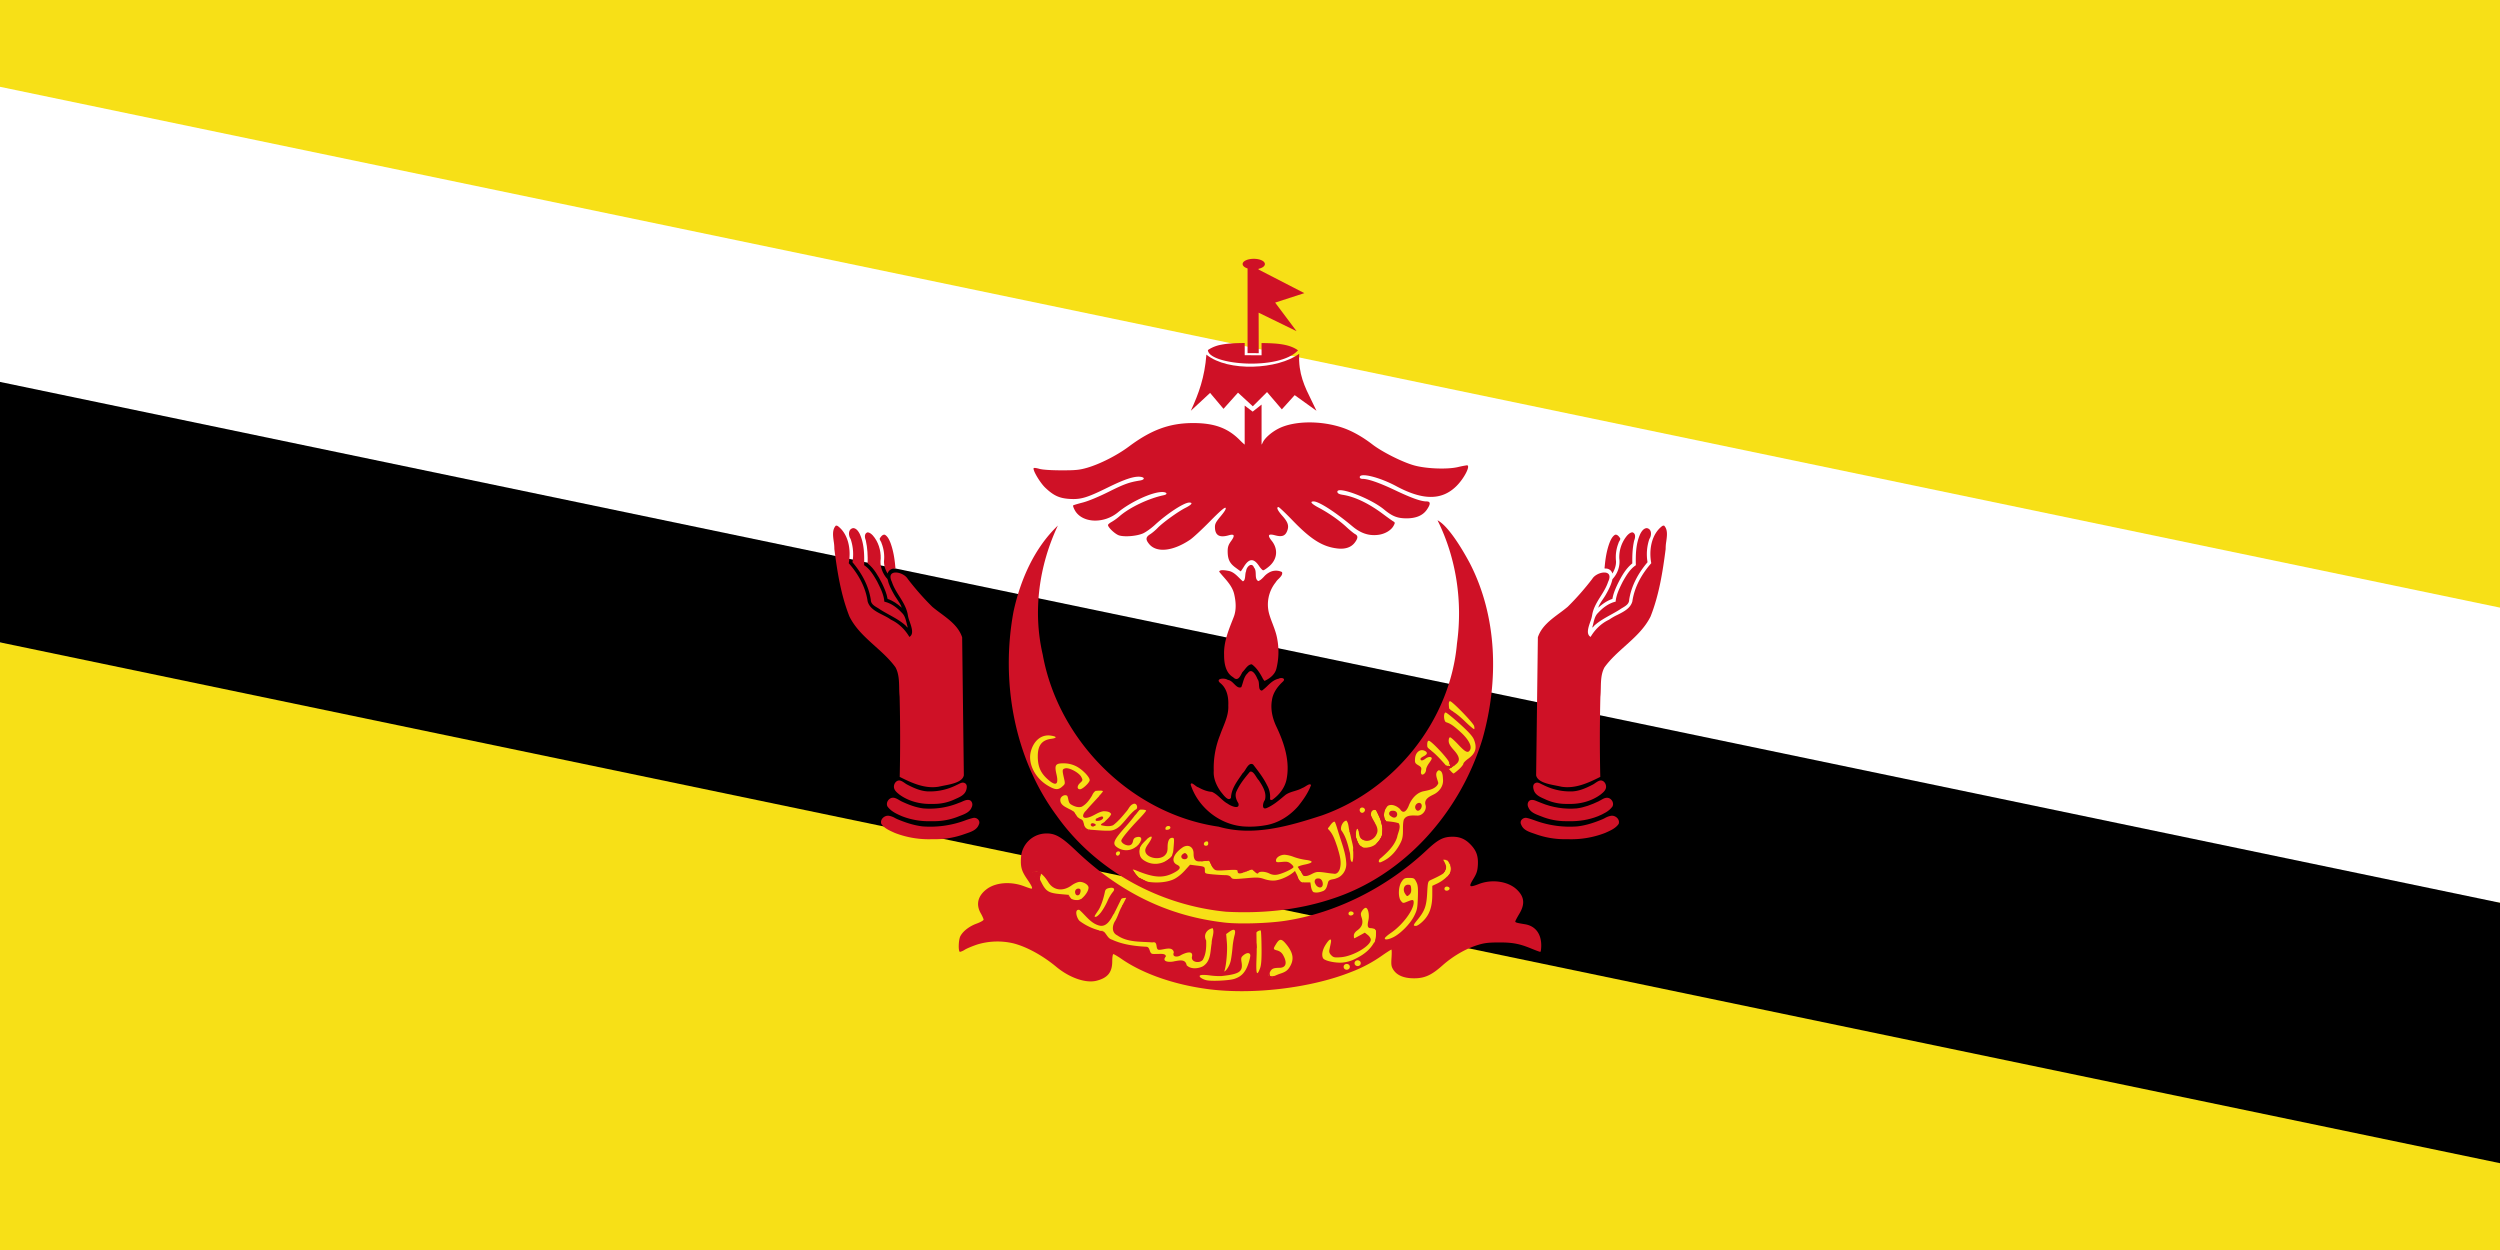 <?xml version="1.0" encoding="UTF-8"?> <svg xmlns="http://www.w3.org/2000/svg" width="130" height="65" fill="none"><rect width="100%" height="100%" fill="#333333" stroke="none"/><g clip-path="url(#clip0_3089_2214)"><path d="M0 0h130v65H0V0z" fill="#F7E017"></path><path d="M0 4.514v28.889l130 13.541V31.597L0 4.514z" fill="#fff"></path><path d="M0 19.86v13.543l130 27.083V46.945L0 19.86z" fill="#000"></path><path d="M64.617 13.73c0-.147.246-.272.58-.272.333 0 .577.125.577.273 0 .108-.13.204-.331.248v.036l2.383 1.228-1.518.492 1.112 1.486-1.971-.962.005 2.106-.581-.002v-4.404c-.157-.05-.256-.134-.256-.228zm.523 7.674l.462-.366v2.082a.423.423 0 00.056-.098c.096-.23.45-.545.828-.737.817-.414 2.23-.427 3.367-.03.478.168 1.009.467 1.514.857.508.39 1.545.912 2.158 1.086.62.176 1.713.22 2.274.093a5.61 5.61 0 01.482-.096c.207 0-.145.69-.559 1.093-.755.738-1.738.735-3.121-.01-.863-.465-1.894-.719-1.894-.466 0 .052.055.088.135.088.3 0 .878.201 1.686.584.872.415 1.363.59 1.653.59.212 0 .218.131.021.42-.208.308-.562.46-1.063.46-.477-.002-.742-.107-1.17-.462-.714-.594-2.493-1.257-2.424-.903.013.07.099.114.282.142.62.095 1.346.442 2.09.999.23.172.468.342.528.378.102.06.104.078.024.228-.134.25-.47.443-.835.48-.472.05-.883-.091-1.308-.447-.898-.751-1.744-1.295-2.014-1.295-.222 0-.122.122.268.329.512.272 1.04.639 1.428.996.183.17.39.337.458.374.163.087.157.214-.022.448-.183.238-.484.343-.875.302-.78-.083-1.388-.46-2.344-1.451-.374-.387-.707-.704-.742-.704-.127 0-.052.172.194.448.306.342.364.534.249.811-.102.246-.272.302-.62.209-.357-.097-.413-.01-.18.281.35.434.298.966-.13 1.332-.132.113-.271.206-.309.206-.037 0-.13-.097-.21-.215-.274-.417-.515-.415-.782.007a4.807 4.807 0 01-.174.265c-.004 0-.13-.09-.278-.2-.304-.223-.404-.435-.404-.855 0-.215.04-.331.182-.526.208-.29.17-.38-.125-.296-.475.137-.702.012-.718-.392-.007-.198.035-.282.3-.601.214-.257.292-.391.25-.434-.042-.041-.294.177-.812.703-.412.42-.876.85-1.03.954-.889.6-1.737.692-2.125.231-.198-.236-.188-.368.042-.511.105-.065.283-.215.396-.333.266-.277 1.06-.85 1.454-1.048.32-.162.395-.271.187-.271-.269 0-1.132.561-1.786 1.163-.193.178-.47.375-.615.44-.327.144-.969.197-1.254.103-.201-.067-.569-.413-.569-.537 0-.032.084-.105.186-.16a2.8 2.8 0 00.407-.292c.523-.46 1.515-.933 2.302-1.098.25-.052.158-.179-.12-.166-.541.023-1.615.526-2.256 1.055-.75.62-1.884.56-2.248-.116-.064-.117-.1-.226-.083-.243.018-.017.24-.084.496-.15.276-.069.823-.295 1.346-.556.822-.41 1.066-.498 1.632-.589.255-.04.268-.165.021-.194-.319-.038-.807.122-1.67.546-1.109.546-1.42.64-2.003.605-.533-.032-.834-.169-1.266-.578-.283-.268-.683-.948-.605-1.027.02-.019.15 0 .289.04.155.047.6.077 1.137.078.75.002.95-.018 1.35-.133.668-.194 1.557-.646 2.166-1.1 1.164-.87 2.112-1.22 3.322-1.225 1.117-.004 1.827.254 2.457.892.091.093.177.172.248.23v-2.03l.415.313z" fill="#CF1126"></path><path d="M61.923 21.36c.418-.911.718-1.737.81-2.92 1.123.917 3.729.77 4.826-.045-.056 1.03.292 1.732.644 2.44.086.173.172.346.253.525l-1.132-.813-.668.74-.77-.9-.74.74-.77-.71-.754.842-.697-.828-1.002.929z" fill="#CF1126"></path><path d="M64.688 17.836h.037v.635l.877.003-.002-.636c.385.006.791.014 1.159.085.278.054.53.143.737.294-.984 1.077-4.652.756-4.685-.014a1.8 1.8 0 01.705-.28c.37-.073.78-.08 1.172-.087zM64.61 42.97c-1.219-.115-2.318-1.003-2.694-2.166.013-.128.12-.047.226.034.06.046.12.091.162.099.221.123.46.224.715.24.172.074.31.2.447.325.118.109.237.218.38.294.141.111.645.329.551-.024-.118-.184-.199-.417-.097-.628.17-.375.433-.701.698-1.014.13-.043.232.115.327.264.046.072.09.142.136.184.193.296.424.657.311 1.025-.11.136-.182.546.112.408.322-.142.593-.369.86-.593l.054-.045.048-.04c.141-.1.304-.149.467-.198.14-.043.282-.086.41-.161.043-.011.103-.048.165-.086.12-.075.248-.154.285-.06-.151.405-.405.767-.675 1.102-.44.5-1.033.878-1.697.984a4.656 4.656 0 01-1.192.057z" fill="#CF1126"></path><path d="M66.041 41.548a1.199 1.199 0 00-.154-.717c-.186-.379-.446-.716-.703-1.049l-.023-.03c-.168-.099-.286.086-.395.26a.928.928 0 01-.158.206c-.03.047-.063.094-.095.141l-.014.02c-.232.337-.474.688-.488 1.107-.124.193-.34-.079-.472-.246l-.06-.074c-.223-.315-.392-.688-.364-1.082a4.585 4.585 0 01.327-1.858c.044-.128.095-.255.147-.382.151-.374.304-.751.282-1.162.02-.414-.064-.872-.4-1.15-.319-.251.207-.304.375-.175.13.01.233.112.332.211.117.117.228.228.37.164.031-.075.055-.154.079-.233.055-.183.11-.367.26-.5.21-.29.431.122.503.314.064.073.072.192.078.305.01.15.018.287.155.293a2.42 2.42 0 00.276-.238c.173-.165.346-.33.59-.38.15-.085.407-.01.209.162-.274.257-.508.578-.558.96-.084.479.036.965.245 1.396.401.848.712 1.805.509 2.748-.095.42-.38.78-.725 1.024-.044.027-.113.025-.128-.035z" fill="#CF1126"></path><path d="M65.608 35.175c-.132-.237-.291-.47-.513-.631-.154 0-.266.14-.371.272-.041.05-.081.1-.122.14l-.03.057c-.097.19-.22.429-.449.203-.401-.234-.472-.747-.47-1.17-.023-.635.213-1.232.443-1.813l.01-.026.043-.11c.156-.39.118-.83.022-1.23-.09-.348-.323-.615-.555-.88a7.113 7.113 0 01-.217-.257c.018-.134.357-.068.504-.04l.015.003c.217.055.372.21.525.362.06.06.121.12.185.173.1-.03.112-.165.125-.3.008-.084.016-.168.045-.226.006-.215.292-.499.41-.191.082.091.087.224.091.352.005.147.01.288.132.353.118-.043.203-.133.29-.223a.973.973 0 01.24-.203.719.719 0 01.702-.044c.05.129-.065.244-.177.357a.858.858 0 00-.153.182 1.841 1.841 0 00-.337 1.635c.05.176.114.346.18.517.097.257.194.514.24.786a3.62 3.62 0 01-.044 1.55c-.079.305-.343.509-.616.635a.603.603 0 01-.113-.168l-.035-.065zm-7.262 14.708c1.114.762 2.716 1.318 4.464 1.55 2.312.306 5.332-.052 7.424-.88a7.268 7.268 0 001.668-.888c.228-.158.43-.286.45-.286.02 0 .023.192.007.425-.025.36-.01.456.09.615.188.297.543.448 1.063.453.56.005.922-.157 1.497-.67.522-.464 1.162-.842 1.76-1.038.391-.127.585-.153 1.145-.157.737-.004 1.095.063 1.725.323.223.092.428.167.456.167.027 0 .05-.15.05-.334 0-.614-.31-1.016-.85-1.103-.414-.067-.5-.09-.5-.142 0-.028.092-.204.205-.392.31-.513.272-.891-.126-1.27-.452-.43-1.291-.552-1.972-.287-.504.195-.547.157-.292-.257.172-.28.22-.423.238-.713.029-.452-.062-.735-.33-1.033-.295-.325-.583-.458-.993-.456-.473.002-.75.146-1.326.688-2.079 1.958-4.741 3.287-7.383 3.685-.875.132-2.367.176-3.108.093-2.937-.33-5.454-1.546-7.77-3.754-.776-.739-1.102-.916-1.628-.878a1.328 1.328 0 00-1.216 1.219c-.036.51.022.72.314 1.148.254.37.31.499.218.499-.024 0-.189-.056-.365-.122-.7-.267-1.491-.205-1.959.152-.457.35-.564.794-.302 1.252.08.14.146.29.146.33 0 .04-.16.132-.355.203-.386.14-.717.396-.852.656-.102.197-.116.816-.018.816a.805.805 0 00.25-.113c.1-.063.39-.184.646-.27a3.604 3.604 0 011.885-.058c.696.18 1.518.632 2.23 1.223.688.57 1.537.862 2.093.718.581-.15.812-.44.812-1.016 0-.203.026-.367.059-.367.032 0 .235.12.45.269z" fill="#CF1126"></path><path d="M54.925 42.387c2.026 2.876 5.359 4.69 8.842 5.024 1.825.096 3.679-.077 5.422-.647 3.84-1.21 6.747-4.54 7.9-8.34.85-2.986.785-6.34-.66-9.14-.415-.777-1.12-1.935-1.678-2.23.98 1.968 1.313 4.229 1.012 6.402-.352 4.017-3.236 7.61-7.022 8.945-1.716.557-3.575 1.106-5.371.586-4.541-.658-8.337-4.46-9.149-8.952-.522-2.25-.191-4.63.788-6.706-1.229 1.174-1.949 2.824-2.306 4.473-.671 3.623.022 7.584 2.222 10.585zm-8.781-.459c-.096-.212.103-.478.334-.444.103.016.192.069.28.12.042.025.083.049.125.07.357.168.732.313 1.126.363a3.996 3.996 0 001.86-.29c.055-.017.108-.04.161-.064.105-.047.21-.094.325-.088.191.012.253.232.172.384-.095.251-.36.352-.595.442l-.017.006-.05.019c-.409.169-.85.256-1.293.256a5.546 5.546 0 01-.167 0 3.821 3.821 0 01-1.506-.26c-.28-.12-.577-.257-.755-.514z" fill="#CF1126"></path><path d="M46.489 40.964c-.034-.178.102-.401.3-.378.095.02.173.074.252.128.045.031.09.063.138.087.364.19.76.367 1.18.353.486.002.968-.12 1.4-.34.032-.013.064-.03.097-.046.1-.051.206-.105.313-.046.135.067.112.239.076.358-.075.255-.336.369-.56.466l-.005.002a2.523 2.523 0 01-1.08.255c.105.003-.078.002-.162.001-.585.016-1.187-.135-1.663-.483l-.025-.02c-.11-.09-.234-.192-.261-.337z" fill="#CF1126"></path><path d="M43.354 28.156c-.042-.306-.085-.626.117-.829l.084.02c.58.428.707 1.268.58 1.94.493.56.876 1.237.982 1.984.1.36.44.533.774.701.154.078.306.154.432.249.416.193.74.517.965.899.24-.138.124-.479.017-.79a1.777 1.777 0 01-.105-.394c-.07-.348-.252-.64-.435-.932-.15-.239-.3-.478-.388-.748-.334-.694.59-.55.828-.151.392.511.82 1 1.28 1.453.134.113.279.22.424.328.463.343.938.696 1.123 1.253l.088 7.178c-.072.349-.619.454-1.049.537-.094.019-.183.036-.26.054-.72.12-1.4-.196-2.026-.51a88.066 88.066 0 00-.005-4.163 5.595 5.595 0 01-.022-.46c-.008-.37-.015-.746-.192-1.074-.298-.413-.68-.756-1.062-1.099-.511-.46-1.022-.918-1.333-1.543-.443-1.118-.633-2.321-.785-3.51a2.347 2.347 0 00-.032-.393z" fill="#CF1126"></path><path d="M44.231 28.025c-.123-.18-.133-.52.135-.563.164.008.266.163.336.293.237.508.246 1.086.233 1.636.303.199.49.524.668.831l.013.023.02.042c.158.315.322.644.35 1 .36.08.668.317.915.583.149.143.196.341.243.535l.03.122c.048.148.014.11-.045.043l-.041-.046c-.257-.23-.558-.396-.859-.562-.158-.088-.316-.175-.467-.271-.043-.032-.092-.06-.14-.09-.165-.098-.337-.2-.34-.412-.11-.73-.479-1.397-.954-1.954a2.453 2.453 0 00-.097-1.21z" fill="#CF1126"></path><path d="M45.023 28.107c-.06-.14-.095-.37.091-.426.108.005.195.084.267.156.289.325.428.77.416 1.202-.058.39.089.794.356 1.079.059.28.193.537.333.785.048.089.106.173.163.257.095.14.19.28.244.442-.218-.193-.46-.367-.738-.459-.047-.28-.163-.545-.285-.8-.195-.383-.41-.775-.751-1.046.007-.398-.007-.8-.096-1.19z" fill="#CF1126"></path><path d="M45.757 27.984c.052-.076.112-.164.209-.181.032-.005.063.011.088.03.127.099.193.253.252.398.15.408.217.843.253 1.275.022.059-.015.059-.056.06-.014 0-.029 0-.042.002a.349.349 0 00-.305.256 1.178 1.178 0 01-.189-.638 1.966 1.966 0 00-.127-.941.349.349 0 00-.048-.106c-.028-.05-.056-.097-.043-.143l.008-.012zm.467 14.437c-.228-.035-.48.19-.394.424.156.225.418.341.663.45l.04.018a4.886 4.886 0 001.907.326h.195a4.48 4.48 0 001.53-.27l.087-.03c.255-.086.544-.184.644-.454.109-.196-.089-.392-.288-.353a3.556 3.556 0 00-.443.138 5.213 5.213 0 01-2.202.302c-.449-.055-.884-.199-1.3-.374-.041-.018-.081-.039-.121-.06a.979.979 0 00-.318-.117zm37.552 0c.228-.035.48.19.394.424-.156.225-.419.341-.663.45l-.041.018a4.886 4.886 0 01-1.907.326h-.194a4.481 4.481 0 01-1.53-.27 6.218 6.218 0 00-.087-.03c-.255-.086-.544-.184-.644-.454-.11-.196.088-.392.287-.353.151.033.297.086.443.138a5.213 5.213 0 002.202.302c.45-.055.885-.199 1.3-.374.041-.018.082-.039.122-.06a.979.979 0 01.318-.117z" fill="#CF1126"></path><path d="M83.522 41.484c.231-.034.43.232.334.444-.178.257-.476.394-.755.514-.477.19-.994.272-1.506.26h-.168c-.443 0-.883-.087-1.293-.256l-.036-.014-.03-.011c-.236-.09-.5-.19-.595-.442-.08-.152-.02-.372.171-.384.116-.006.221.041.326.088.053.024.106.047.16.064.586.242 1.23.345 1.861.29.393-.05.77-.195 1.126-.364.042-.02.083-.044.124-.068.09-.052.178-.105.281-.12z" fill="#CF1126"></path><path d="M83.21 40.586c.199-.023.335.2.301.378-.027.145-.15.247-.261.337l-.025.02c-.476.349-1.078.499-1.663.483-.085 0-.267.002-.162-.001a2.523 2.523 0 01-1.08-.255l-.005-.002c-.224-.097-.485-.21-.56-.466-.036-.12-.059-.29.076-.358.106-.06.212-.005.313.046.033.017.065.033.097.046.432.22.914.342 1.4.34.42.014.815-.163 1.18-.353.048-.024.093-.056.138-.087.079-.054.157-.108.252-.128z" fill="#CF1126"></path><path d="M86.528 27.327c.203.203.16.523.118.83a2.3 2.3 0 00-.032.393c-.153 1.188-.342 2.39-.785 3.509-.311.625-.822 1.084-1.333 1.543-.382.343-.764.686-1.063 1.1-.176.327-.184.702-.191 1.073-.004.156-.007.31-.022.46a88.066 88.066 0 00-.005 4.163c-.626.314-1.306.63-2.027.51a6.26 6.26 0 00-.259-.054c-.43-.083-.977-.188-1.05-.537l.09-7.178c.184-.557.66-.91 1.122-1.253a8.93 8.93 0 00.424-.328c.46-.453.888-.942 1.28-1.453.237-.399 1.162-.543.827.151-.088.27-.237.51-.387.748-.183.292-.366.584-.435.932a1.82 1.82 0 01-.105.393c-.107.312-.223.653.017.79.224-.38.55-.705.965-.898a2.95 2.95 0 01.432-.249c.334-.168.675-.34.774-.7.106-.748.489-1.426.983-1.986-.128-.671-.001-1.51.58-1.94l.082-.019z" fill="#CF1126"></path><path d="M85.634 27.462c.267.043.258.384.134.563a2.454 2.454 0 00-.096 1.21c-.475.557-.844 1.223-.955 1.954-.002.212-.174.314-.339.413-.049.029-.097.057-.14.088-.151.097-.31.184-.467.272-.3.166-.602.332-.859.562a2.1 2.1 0 00-.04.046c-.06.067-.094.105-.046-.043l.03-.122c.047-.194.094-.392.243-.535.247-.266.555-.503.914-.584.03-.355.193-.684.35-1l.02-.04.014-.024c.177-.307.365-.632.667-.83-.012-.551-.003-1.129.234-1.637.07-.13.172-.285.336-.293z" fill="#CF1126"></path><path d="M84.885 27.681c.187.055.151.285.092.426-.09.39-.103.792-.096 1.19-.342.27-.556.663-.751 1.046-.122.255-.238.52-.285.8-.278.092-.52.266-.738.459.054-.163.15-.303.244-.442.057-.084.115-.168.163-.258.14-.247.274-.504.333-.784.267-.285.414-.689.356-1.08a1.75 1.75 0 01.416-1.2c.072-.073.16-.152.266-.157z" fill="#CF1126"></path><path d="M84.034 27.803c.096.017.157.105.21.181l.007.012c.012.046-.015.094-.043.143a.349.349 0 00-.048.106 1.966 1.966 0 00-.127.941c.007.226-.073.447-.189.638a.349.349 0 00-.347-.259c-.041 0-.078 0-.056-.06.036-.431.102-.866.253-1.274.059-.146.125-.299.252-.399.025-.018.056-.034.088-.03z" fill="#CF1126"></path><path d="M64.192 50.9c.36-.119.565-.337.712-.758.074-.21.123-.427.11-.484-.03-.134-.185-.127-.357.015-.117.099-.132.148-.098.349.085.506-.094.631-1.051.734a3.86 3.86 0 01-.611-.036c-.455-.057-.618-.012-.453.125a.85.85 0 00.281.124c.255.066 1.194.022 1.467-.069zm1.984-.084c.054-.05.24-.135.413-.191.231-.074.35-.154.448-.299.28-.418.228-.778-.184-1.264-.224-.263-.324-.256-.502.036-.155.253-.151.27.07.327a.49.49 0 01.29.221c.243.42.171.678-.187.681-.325.003-.414.049-.502.26a1.13 1.13 0 00-.083.258c0 .089.123.073.237-.029zm-.651-.473c.061-.166.083-.465.075-1.074-.004-.464-.022-.858-.04-.876-.054-.054-.322.119-.357.23-.018.057.012.191.066.296.083.161.094.312.069.945-.033.8.02.934.187.48zm-1.528-.38c.033-.15.074-.455.093-.678a4.03 4.03 0 01.101-.626c.092-.313 0-.395-.247-.22l-.183.131.037.449c.036.404-.028 1.158-.121 1.45-.026.078.01.059.112-.06a1.19 1.19 0 00.208-.447zm-1.355.217c.33-.276.292-.747.365-1.13-.008-.255.163-.561.053-.784-.308.056-.498.348-.34.639.013.337 0 .704-.173 1.003-.142.195-.59.146-.57-.13.113-.416-.385-.214-.58-.105-.15.105-.468.113-.357-.15-.073-.348-.522-.13-.766-.132-.23-.004-.02-.466-.35-.385-.614-.049-1.293.005-1.824-.366-.312-.15-.266-.524-.103-.766.193-.331.248-.745.556-1.002.304-.291-.287-.168-.42-.07-.297.162-.021.58-.264.811-.142.24-.328.572-.656.527-.473-.09-.746-.53-1.085-.825-.29-.058-.127.472.023.583a2.96 2.96 0 001.001.48c.356-.057.368.41.672.483.559.26 1.181.338 1.79.37.24.02.105.446.42.362.176.045.573-.066.593.138-.267.317.256.31.45.253.247-.038.563-.132.629.207.206.218.586.186.837.061a.565.565 0 00.099-.072zm-5.395-2.733c.1-.127.25-.384.333-.572a2.19 2.19 0 01.274-.476c.159-.171.07-.277-.186-.22-.136.03-.19.08-.213.197-.077.382-.216.774-.34.957-.224.33-.23.343-.137.343.048 0 .169-.102.269-.229zm-3.382-2.12c-.253 0-.263.16-.017.246.12.042.22.142.302.305.24.478.38.563 1.018.618l.409.037.02.248c.01.137.042.251.074.251.031 0 .19-.069.35-.15.299-.152.583-.505.583-.725 0-.143-.239-.299-.457-.299-.096 0-.28.078-.426.184-.455.33-.941.262-1.208-.166-.218-.354-.447-.548-.648-.548zm2.208.88c.121 0 .151.09.085.26-.045.118-.192.122-.236.006-.053-.136.02-.265.151-.265zm17.128-.554c-.165.006-.214.042-.319.197-.171.255-.189.806-.03 1.001.098.121.112.124.32.037.292-.121.34-.117.34.04-.002.398-.575 1.167-1.174 1.576-.162.11-.306.233-.322.274-.043.114.18.088.452-.05.372-.19.86-.689 1.06-1.081.16-.313.182-.42.201-.968.017-.505.004-.653-.082-.82-.096-.19-.127-.206-.367-.206h-.08zm.02.352c.124 0 .146.028.16.206.013.148-.013.239-.095.313-.112.1-.121.1-.22-.05-.14-.214-.054-.47.155-.47zm-2.741 3.853c.528-.26.84-.553 1.04-.976.095-.202.172-.391.172-.424 0-.073-.26-.194-.416-.194-.155 0-.187-.107-.12-.404.065-.29-.013-.653-.14-.653-.047 0-.128.068-.182.15-.083.127-.088.181-.026.367.09.274.019.479-.227.654-.116.083-.18.179-.18.272 0 .078.01.142.021.142.013 0 .141-.066.285-.147l.264-.147.155.122c.085.067.156.176.156.243 0 .321-.917.861-1.546.912-.335.027-.392.015-.508-.1-.095-.095-.122-.175-.099-.287l.073-.346c.057-.28-.063-.242-.27.084-.171.27-.222.558-.126.71.079.124.6.242.97.22a1.85 1.85 0 00.704-.198zm3.524-1.967c.333-.33.473-.734.475-1.358l.001-.469.275-.13c.356-.17.694-.507.694-.695 0-.193-.086-.183-.241.027-.113.153-.264.245-.815.498-.14.065-.148.099-.18.682-.037.673-.128.925-.504 1.384-.23.28-.238.317-.078.317.066 0 .233-.115.373-.256zm-3.618-.375c.032-.097-.152-.165-.231-.087-.034.034-.043.091-.02.128.052.084.218.056.251-.041zm4.99-1.292c.032-.097-.152-.165-.23-.087-.035.035-.044.092-.021.13.052.083.218.055.25-.043zm-6.006-3.497c-.129.061-.196.2-.285.307-.065.044-.013.085.024.126.228.245.324.577.432.886.107.364.24.756.13 1.136-.045.146-.159.296-.33.248-.274-.017-.543-.09-.817-.087-.244.013-.433.235-.683.21-.16.011-.152-.326-.3-.236-.074.176-.038.372-.047.558.028.027.106.004.152.011h.492c.034.17.03.365.152.5.17.06.362.008.525-.058.174-.081.197-.29.246-.453.052-.175.281-.13.416-.198.331-.096.548-.44.529-.779-.022-.516-.219-1.002-.368-1.491-.075-.216-.128-.44-.215-.65-.01-.019-.031-.034-.053-.03zm-.818 2.954c.183-.012.263.214.224.363-.068.204-.319.073-.37-.073-.092-.131-.035-.308.146-.29zm-6.807-1.696a.454.454 0 00-.266.093c-.48.336-.602.733-.276.888.24.115.179.25-.198.438-.539.27-1.015.236-1.918-.138-.222-.092-.28-.057-.229.146.05.2.233.31.686.412.487.112 1.077.076 1.456-.087.185-.08.404-.247.59-.448l.293-.323.341.043c.42.051.429.056.429.257 0 .16.009.163.395.2.218.02.504.04.638.04.17 0 .267.03.324.11.076.105.12.11.756.054.594-.055.71-.05.979.041.19.065.4.091.559.074.455-.051 1.082-.423 1.173-.697.011-.033.176-.092.367-.13.46-.092.48-.192.05-.245a3.086 3.086 0 01-.62-.153 1.649 1.649 0 00-.474-.113c-.23 0-.448.145-.448.294 0 .097.034.107.307.08.258-.027.333-.013.468.095.09.07.149.153.13.183-.06.099-.598.343-.835.381a.634.634 0 01-.412-.056c-.208-.108-.515-.124-.573-.032-.024.041-.09.015-.18-.07l-.141-.133-.32.133c-.323.135-.442.13-.442-.025 0-.07-.095-.079-.573-.048-.526.034-.581.025-.68-.085-.09-.101-.093-.136-.027-.24.06-.096.06-.137.002-.194-.057-.057-.13-.056-.338 0-.524.14-.672.061-.672-.348 0-.245-.14-.394-.321-.397zm-.13.376c.028 0 .051.017.087.053.046.046.07.126.05.178-.046.122-.268.117-.315-.006-.023-.06.006-.126.073-.175.047-.034.077-.051.105-.05zm-.94.38c.32-.202.312-.186.358-.748.032-.396.026-.426-.081-.426-.156 0-.237.172-.237.498 0 .21-.033.304-.145.415-.265.265-.924.144-1.007-.185-.028-.113.008-.215.146-.411.288-.409.223-.51-.13-.199-.243.212-.286.219-.24.036.042-.17-.046-.236-.244-.186-.101.025-.156.088-.18.21-.024.12-.08.188-.175.211-.16.04-.432-.11-.432-.24 0-.096.408-.594.931-1.137.198-.206.36-.398.36-.427 0-.028-.106-.052-.235-.052-.189 0-.235.02-.235.108 0 .06-.263.406-.587.77-.673.758-.729.916-.396 1.118a.813.813 0 00.882-.031l.219-.15v.27c0 .345.068.469.34.613.34.18.751.158 1.089-.056zm14.135-4.686c-.25.15-.055.463-.017.671-.102.284-.467.36-.733.413-.377.063-.644.378-.787.713-.078.217-.265.554-.47.223-.177-.18-.503-.322-.713-.112-.16.152-.2.375-.26.578-.094-.156-.136-.388-.335-.437-.319.044-.204.446-.054.611.136.193.267.448.133.677-.117.276-.524.462-.763.226-.223-.118-.074-.538-.294-.562-.109.079-.117.52-.291.28-.126-.203-.06-.483-.213-.666-.182.022-.328.335-.267.503.242.326.342.736.436 1.125.059.156-.009.472.137.534.101-.251.007-.535.087-.789.236-.03.5.078.747.021.355-.046.629-.345.753-.664.038-.24-.007-.483-.014-.724.28.044.572.043.841.134.134.205-.042.492-.08.716-.14.456-.497.787-.845 1.092-.145.086-.165.314.05.191.467-.2.815-.623 1.016-1.08.146-.353.028-.745.124-1.105.14-.27.48-.214.731-.213.26-.01.482-.313.395-.565-.083-.293.228-.435.44-.54.28-.141.496-.429.474-.754-.012-.166-.003-.481-.228-.497zm-.996 1.693c.3.08-.055.655-.215.29-.049-.138.068-.295.215-.29zm-1.397.412c.392-.023.251.549-.08.289-.171-.086-.115-.3.08-.29zm-14.179 2.21c.011-.057-.018-.098-.07-.098-.108 0-.174.096-.123.179.053.086.17.037.193-.081zm4.59-.513c0-.084-.032-.116-.102-.102-.154.029-.17.224-.02.224.084 0 .122-.038.122-.122zm-5.68-2.755c-.183-.038-.298.117-.36.265-.137.23-.305.466-.55.588-.177.049-.37-.019-.523-.11-.182-.09-.14-.31-.218-.46-.132-.104-.365.044-.36.205-.014.215.187.34.355.423.142.087.348.135.405.312-.004.15.056.32.238.263.204-.003.257.245.175.394-.084.168-.14.365-.1.552.097.082.197-.138.267-.2l.144-.193c.361.02.722.066 1.084.053.257-.005.476-.163.64-.35.231-.242.421-.526.686-.735.188-.046.087-.4-.11-.298-.177.067-.233.267-.355.394-.21.253-.422.51-.686.708-.192.08-.413.045-.61 0-.082-.072.164-.13.198-.21.113-.113.247-.22.313-.369-.063-.136-.255-.147-.39-.15-.332.04-.587.32-.923.346-.255.008-.122-.268-.007-.362.225-.267.468-.519.703-.777.067-.08.308-.156.154-.27-.054-.019-.113-.019-.17-.02zm.164 1.351c.168.094-.107.249-.222.228-.152.045-.155-.11-.02-.14a.654.654 0 01.242-.088zm-.516.353c.096-.002.296.09.108.148-.131.102-.279-.103-.108-.148zm4.065.233c0-.127-.229-.11-.254.02-.016.083.01.103.117.087.075-.01.137-.058.137-.107zm10.116-.896c.023-.121-.147-.203-.236-.113-.09.089-.007.259.114.235a.167.167 0 00.121-.122zm-15.743-1.24c.159-.135.16-.144.092-.444-.098-.42-.091-.465.069-.505.202-.051.715.224.83.444.088.171.085.183-.065.322-.161.149-.16.323.001.323.134 0 .503-.35.503-.475 0-.174-.41-.586-.734-.737a1.45 1.45 0 00-.633-.138c-.415 0-.471.09-.36.573.133.566-.046.642-.502.215-.339-.317-.472-.646-.47-1.165 0-.557.213-.832.694-.897.318-.043.31-.118-.017-.167-.479-.072-.883.248-1.037.818-.17.633.22 1.404.912 1.801.362.208.506.214.717.033zm18.853-.693a.315.315 0 00.07-.194c0-.068.067-.213.147-.323.081-.109.147-.22.147-.248 0-.111-.183-.107-.327.007-.148.116-.26.119-.26.006 0-.028.07-.086.157-.128.215-.105.233-.21.052-.292-.233-.106-.467.087-.491.406-.015.213.002.25.166.347.15.088.178.135.153.262-.044.219.047.296.186.157zm1.773-.2c.13-.117.235-.25.235-.294 0-.044.112-.162.25-.26.389-.28.474-.563.3-.997-.068-.17-.28-.406-.744-.823-.356-.322-.683-.584-.726-.584-.126 0-.103.465.025.505.23.074.37.17.734.497.423.382.618.738.511.937-.101.192-.237.133-.61-.267-.196-.21-.39-.382-.43-.382-.043 0-.073.077-.073.183 0 .134.07.261.264.476.315.35.346.56.11.746a.703.703 0 01-.195.122c-.02 0-.09-.104-.153-.232-.132-.267-.938-1.118-1.06-1.118-.054 0-.082.068-.082.204 0 .163.033.221.163.288.16.083.555.481.953.961.113.137.225.248.25.25.023 0 .149-.096.278-.213zm.79-2.264c-.052-.169-1.134-1.282-1.245-1.282-.057 0-.075.069-.062.246.016.215.039.252.187.29.092.025.377.249.633.497.255.248.478.437.496.418.018-.018.015-.094-.009-.169zm-6.459 12.529c0 .02-.003.039-.011.057a.146.146 0 01-.035.05.174.174 0 01-.177.033.161.161 0 01-.053-.034.146.146 0 01-.034-.049.136.136 0 01-.011-.057c0-.02.003-.04.01-.058a.146.146 0 01.035-.049.172.172 0 01.23 0 .146.146 0 01.035.05.136.136 0 01.011.057zm.568-.19a.137.137 0 01-.046.107.163.163 0 01-.115.044.174.174 0 01-.115-.044.137.137 0 01-.046-.107.137.137 0 01.046-.106.163.163 0 01.115-.045.175.175 0 01.115.045.137.137 0 01.046.106z" fill="#F7E017"></path><path d="M70.16 43.168l.072.296.043.192.06.247.032.184.004.211.096-.152-.028-.25-.151-.56-.128-.168z" fill="#CF1126"></path><path d="M70.89 44.078l-.104-.034-.073-.04-.048-.061-.056-.102-.048-.116-.037-.112-.032-.126-.016-.126-.012-.122-.006-.103-.194.28.175.723.452-.06zm-.377-1.019l.026-.002.038.02.043.047-.004-.081-.103.003v.013zm1.316-.52l.041.092.024.05.196.049-.074-.085-.042-.082-.028-.13.005-.132.046-.271-.212.347.044.162z" fill="#CF1126"></path><path d="M67.523 45.423l-.136-.225.042-.052.203.191-.11.086z" fill="#F7E017"></path><path d="M67.45 45.112l.178.21-.123.17-.121-.313.066-.067z" fill="#F7E017"></path><path d="M59.404 43.825l-.048.056-.044.068-.024.053-.042.102-.018.112-.03-.235.035-.045.014-.02.035-.04.019-.025.016-.032.009-.04.004-.018.075.064z" fill="#CF1126"></path><path d="M59.118 44.008l.078-.077.042-.062.06-.082.034-.104.01-.105.024.197-.172.241-.076-.008z" fill="#CF1126"></path><path d="M59.246 44.264l.008-.104.024-.086.041-.073.058-.09.076-.086.186-.201-.148.043-.283.28.038.317zm1.765-.034l-.04.2-.032.083-.103.112-.136.108-.196.143.288-.032.123-.171.096-.164v-.279zm-4.39-1.091l-.055-.022-.051-.027-.051-.036-.036-.044-.04-.066-.02-.075-.023-.083-.003-.004-.256.734.1.088.127.014.272-.342.037-.137zm-.488-.553l-.057.007-.022-.003a.943.943 0 01-.036-.014L56 42.562l-.024-.026-.017-.029-.015-.035-.006-.025-.01-.04-.01-.027-.015-.049-.012-.026-.008-.016-.01-.006-.05.046.013.119.04.131.084.05.104.005.025-.022.044-.026z" fill="#CF1126"></path><path d="M56.216 42.601l-.086-.04-.042-.033-.047-.033-.024-.03-.034-.049-.025-.04-.035-.043-.019-.032-.022-.034-.021-.03-.021-.017-.05-.04-.048.19.095.265.094.051.276-.083.01-.002z" fill="#CF1126"></path><path d="M67.474 45.066l.17.276-.128.158-.13-.276.088-.158z" fill="#F7E017"></path><path d="M67.807 45.906l-.124-.042-.045-.034-.037-.042-.028-.031-.028-.046-.011-.022-.034-.076-.023-.11-.115.062-.037.347.228.042.254-.048zm-2.834-.68l.231-.014-.033-.13-.198.144z" fill="#CF1126"></path><path d="M64.933 45.24l.27-.026-.214-.128-.056.154zm-10.854.534l-.062-.133-.006-.052v-.094l.008-.06.006-.038.012-.044-.145-.041-.29.063.052.164.242.09.183.145z" fill="#CF1126"></path><path d="M53.836 45.296l-.21.012.034.066.126.025.083-.082-.033-.021zm1.74 1.237l.037.079.04.064.036.02.056.032.04.012.06.016.056.008.151.003h.172l.095.012-.738.42-.004-.666z" fill="#CF1126"></path><path d="M55.653 46.675l.021.039.018.015.04.02.054.017.056.013.138.015.068-.002.103-.013.049-.011-.547-.093z" fill="#F7E017"></path><path d="M54.088 45.778l-.021-.064-.003-.044v-.032l.003-.03.001-.016.007-.02.02-.052.008-.024.016-.027.021-.034.01-.014-.103-.088-.057.031-.028.14.017.193.109.08zm12.202 4.967l-.076.027-.045.006-.038.002-.026-.004-.042-.015-.02-.018-.007-.018-.005-.044-.004-.035v-.053l.02-.075-.172.375.114.084.3-.232z" fill="#CF1126"></path><path d="M75.169 44.885l.028.063.012.054.01.07-.01.062-.012.064-.03.072-.052.097-.056.086.2.116.159-.216.022-.056.013-.061.01-.048-.002-.043-.007-.037-.009-.048-.023-.082-.028-.05-.022-.04-.018-.023-.019-.011-.015-.008-.02-.005-.011-.004-.018-.003-.018-.001-.011.001-.014.003-.017.006-.02.01-.012.01-.006.01-.004.012z" fill="#F7E017"></path><path d="M75.515 39.869l-.03.02-.035.025-.052.035-.064.044-.085-.098.14-.204.126.178z" fill="#CF1126"></path><path d="M75.549 39.854l-.025.017-.036.026-.03.017-.037.017.008-.06.102-.036.018.02z" fill="#CF1126"></path><path d="M75.67 39.774l-.328.224-.016-.022.342-.216.001.014z" fill="#CF1126"></path><path d="M75.257 39.883l.015.009.01.004.012.003.011.003h.025l.03-.002.025-.004.025-.005.042-.009.01-.002-.076-.187-.13.19zm-.163 5.505l.034-.046.036-.07.014-.037.01-.025.007-.025.004-.027.003-.023.002-.03v-.029l-.004-.03-.006-.024-.016-.047-.013-.038-.01-.028-.03-.06-.03-.058-.018-.029-.018-.023-.012-.017-.004-.007-.01-.011.006-.006.019-.003.023-.002.022.002.025.004.041.009.029.006.033.01.023.01.014.005.091.134-.048.535-.153.113-.064-.133z" fill="#F7E017"></path><path d="M75.045 44.718l-.018-.035-.016.01.026.022.008.003z" fill="#CF1126"></path><path d="M75.034 44.7l.023-.004h.01l.009.002.012.002.019.003.02.005.154.042-.006-.03-.256-.058.015.038z" fill="#CF1126"></path><path d="M75.097 44.794l-.06-.106-.017.008.077.098zm.225.021l.047.077.008.015.03.063.008.027.007.03.007.038.007.05.005.033v.031l-.001.042-.015.097-.01.038-.022.042.058-.002.048-.24-.035-.134-.033-.073-.02-.046-.037-.06-.052-.028zm-3.876 3.48l.056.05.018.019.016.03.006.021.006.06-.006.13-.004.066-.024.143-.01.076-.03.108.324-.417-.002-.186-.106-.135-.144.026-.1.01zm-5.41 2.423l.003.017.004.01.008.006.008.006.007.003.009.003.013.003.012.004.016.002.013.002.019-.001h.021l.018-.003.025-.005.024-.005.019-.004.033-.01.012-.005.005-.002.003.01-.023.044-.087.02-.127-.004-.062-.045-.005-.045.031-.001zm-.69-1.379l-.014-1.043-.291.096.151.654.154.293z" fill="#CF1126"></path><path d="M57.153 48.378l.11.02h.019l.009-.002.018-.005.02-.012-.157-.021-.019.02z" fill="#F7E017"></path><path d="M57.15 48.378l.103.025h.02l.008-.003.032-.011-.102-.026-.06.015z" fill="#F7E017"></path><path d="M57.28 48.4l-.008.003h-.029l.006.011h.025l.005-.014zm.683-.954l.447-.908-.44.192-.057.316.05.4zm.387-.333l.232-.46.103.057-.09.301-.213.148-.032-.046z" fill="#CF1126"></path><path d="M57.964 47.445l-.118.21.073.027.04-.138.005-.099zm-.71.958l.188.043-.153-.08-.036.037zm-1.58-1.69l.023.023.008.008.024.015.03.014.027.007.03.006.053.01.072.006h.1l.049-.007.07-.014.038-.014-.122-.067-.196.04-.176-.024-.03-.003z" fill="#F7E017"></path><path d="M56.2 46.767l-.04.015-.055.015-.01.002-.022.004h-.043l.026-.025.143-.011z" fill="#F7E017"></path><path d="M55.65 46.671l.016.026.006.009.009.009.013.011.02.017.021.013.023.012.025.01.014.004.027.004.057.01.023.002.023.001h.137l.03-.005.021-.005.032-.008.034-.013.022-.008.015-.008.01-.006-.004.024-.02.025-.102.027h-.11l-.2.001-.091-.022-.059-.059.009-.07zm-1.55-.881l-.01-.027-.007-.02-.002-.023-.001-.023v-.027l.004-.033.005-.03.003-.017.005-.025.008-.025.01-.031.012-.034.006-.02.012-.029-.02-.005-.108.21.004.128.08.031zm21.477-8.77l-.296-.22-.04.139.191.094.126.002.02-.015zm-.329 2.852l.011.006.01.004.027.006.01.002.02.002.033-.002.025-.004.041-.007.02-.005.01-.003-.08-.203.067.112.033.102-.063.047-.12.014-.044-.071zm-.827-.837l-.364-.31-.047.163.279.263.142-.037-.01-.079z" fill="#CF1126"></path><path d="M65.013 45.233l.022-.02.014-.01.01-.004.011-.004h.013l.014.001.016.005.019.007.009.006.008.007.002.016-.047.016-.089.002-.002-.022z" fill="#F7E017"></path><path d="M65.035 45.213l-.465.21.417-.008.048-.202z" fill="#F7E017"></path><path d="M63.04 45.084l-.19-.397.195-.087.17.11-.012.33-.162.044z" fill="#CF1126"></path><path d="M62.47 44.787l.425-.048-.08-.13-.346.104.002.074z" fill="#CF1126"></path><path d="M62.462 44.788l.469-.037-.062-.058-.324.059-.083.036z" fill="#CF1126"></path><path d="M63.041 45.083l-.213-.438.197.147.014.279.002.012zm1.627.29l.342-.134.03-.012.014-.003.016-.002h.027l.021.002.01.005.02.016.142.123.016.014.016.014.012.009.014.006.026.007h.025l.027-.014-.311-.225-.173.019-.273.175z" fill="#CF1126"></path><path d="M59.945 49.603l.218.002-.136-.063-.082.061z" fill="#F7E017"></path><path d="M59.02 42.395l.332-.398-.16.042-.108.147-.064.209z" fill="#CF1126"></path><path d="M67.75 45.886l-.042-.01-.023-.007-.017-.012-.022-.016-.018-.016-.031-.036-.026-.033-.02-.03-.032-.06-.023-.052-.004-.012-.003-.01v-.01l.01-.114.052.058.198.29v.07z" fill="#F7E017"></path><path d="M71.878 42.646l.017.106.003.099.01.25-.013.092-.008.124-.028.147-.027.08-.076.132-.204.243.367-.12.136-.327-.016-.351-.16-.475zm-.979 1.435l-.113-.062-.082-.06-.07-.104-.037-.079-.059-.15-.053-.174-.015-.353-.056.144.04.48.189.372.256-.014z" fill="#CF1126"></path><path d="M70.5 43.51l-.007-.044v-.054l.01-.076.02-.124.026-.077.042-.076-.18-.03-.022.156.076.243.035.083zm.383.163l-.093-.06-.037-.038-.016-.024.077-.02a1.6 1.6 0 01.063.088l.011.052-.005.002z" fill="#CF1126"></path><path d="M70.947 44.081l-.062-.009-.062-.032-.065-.04-.061-.047-.071-.118-.042-.092-.069-.175-.015-.086-.003-.06.009-.127-.109.148.246.618.304.02zm.557-1.268l-.231-.43-.12.14.246.23.095.043.01.017zm-.038-.706l.064.008.046.032.032.022.084.114.066.143.044.086.037.086.03.058.012.07.002.026v.287l-.002.1v.197l-.018.12-.151.28-.2.183.47-.24.094-.437-.136-.541-.231-.542-.243-.052z" fill="#CF1126"></path><path d="M71.847 42.608l.028.164.006.07.006.336-.017.206-.026.101-.016.057-.213.298.198.001.379-.4-.264-.859-.08.026zm-.221-.415l-.017-.02-.016-.014-.034-.024-.019-.008a1.249 1.249 0 00-.03-.011l-.037-.008-.024.005-.015.002.018-.05.104-.003.023.052.048.08-.001-.001z" fill="#CF1126"></path><path d="M71.464 42.109l.02.002-.005-.015-.02.006.005.007zm.363.465l.033.09.01.054.04-.126-.022-.067-.06.05zm-1.25.505l.063.07.01.07.045-.043-.059-.101-.059.004z" fill="#CF1126"></path><path d="M70.613 43.117l.018.037a.485.485 0 00.009.023l-.004-.066-.023.006zm1.27-.04l-.033-.218v-.045l-.017-.057-.023-.067-.017-.07-.053-.145-.065-.121-.034-.085-.073-.132-.028-.07.307.123.113.734-.077.153z" fill="#CF1126"></path><path d="M71.85 42.863l-.054-.199-.059-.166-.062-.136-.048-.09-.037-.076-.056-.124.353.443.062.392-.1-.044z" fill="#CF1126"></path><path d="M71.564 42.135l.244.525.051.247.03-.197-.135-.401-.182-.172-.008-.002zm.521.567l-.026-.03-.02-.02-.02-.03-.014-.023-.023-.082-.01-.065-.012-.073.011-.118.025-.158.032-.077.155-.149H71.9l-.08.372.102.5.162-.047z" fill="#CF1126"></path><path d="M72.092 42.704l-.038-.033-.034-.048-.018-.033-.02-.09-.017-.106v-.027l.02-.122.038-.132.114-.198-.184.146-.035.612.174.031z" fill="#CF1126"></path><path d="M67.49 45.591l-.205-.407.152-.118.319.473-.14.097-.127-.045z" fill="#F7E017"></path><path d="M75.185 39.802l.049.024.047.009.049.002h.035l.038-.001h.012l-.012-.035-.012-.05-.012-.03-.042-.13.144.206.003.103-.126.052-.203-.013.03-.137z" fill="#CF1126"></path><path d="M75.188 39.802l.025.011.02.006.02.003.07.009h.078l.005-.002-.058-.195-.008-.023-.008-.027.117.202-.024.103-.14.055-.097-.142zM56.621 43.14l.078.016-.105.032.027-.048zm.548-1.754l.238-.299.074.248-.242.183-.07-.132z" fill="#CF1126"></path><path d="M56.993 41.111l.412-.001-.409-.036-.003.037zm2.562 4.713l-.175-.099-.152-.073-.056-.057-.08-.09-.078-.096-.074-.096-.107-.169-.147.395.361.265.48.034.028-.014z" fill="#CF1126"></path><path d="M59.574 45.83l-.372-.199.015.094.333.16.024-.055zm-.555-.412l-.147-.234-.007.053.123.221.031-.04z" fill="#CF1126"></path><path d="M59.18 45.619l.572.273-.197.054-.433-.124.058-.203z" fill="#CF1126"></path><path d="M59.215 45.637l-.192-.217-.02-.035-.08-.127-.036-.07-.037.01.071.157.043.043.06.24.191-.001z" fill="#CF1126"></path><path d="M59.056 45.456l-.054-.07-.024.04.026.06.052-.03z" fill="#CF1126"></path><path d="M71.447 48.297l.022.014.026.018.011.01.008.012.013.02.01.024.006.022.005.03v.041l-.004.151-.017.115-.015.093-.01.07-.004.011-.003.014-.011.027-.045.065.013-.107-.005-.63z" fill="#F7E017"></path></g><defs><clipPath id="clip0_3089_2214"><path fill="#fff" d="M0 0h130v65H0z"></path></clipPath></defs></svg> 